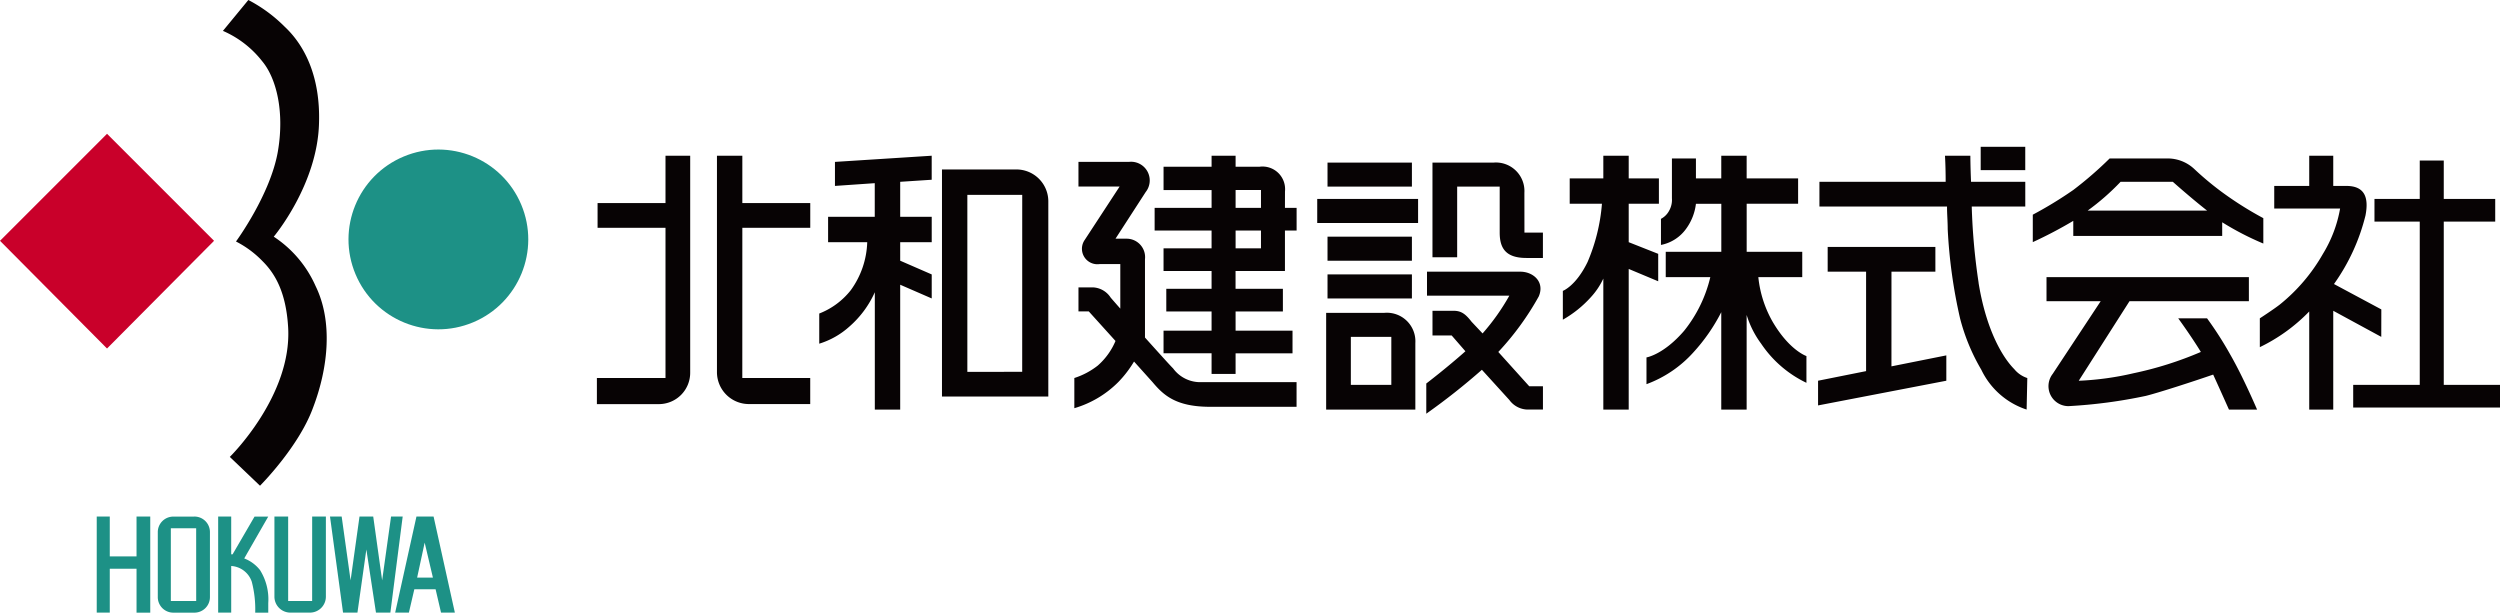 <svg xmlns="http://www.w3.org/2000/svg" width="230" height="56.364" viewBox="0 0 230 56.364"><g transform="translate(115 28.182)"><g transform="translate(-115 -28.182)"><path d="M21.114,96.865H18.652V93.2h-1.2v8.837h1.2V98h2.462v4.04h1.262V93.2H21.114Zm5.3-3.661H24.522a1.428,1.428,0,0,0-1.452,1.452v5.933a1.428,1.428,0,0,0,1.452,1.452h1.893a1.428,1.428,0,0,0,1.452-1.452V94.656A1.428,1.428,0,0,0,26.415,93.2Zm.189,7.764H24.27V94.277H26.6Zm10.667,0H35.063V93.2H33.8v7.385a1.468,1.468,0,0,0,1.452,1.452h1.83a1.468,1.468,0,0,0,1.452-1.452V93.2H37.272Zm-6.249-3.913,2.209-3.85H31.97l-2.02,3.472h-.126V93.2h-1.2v8.837h1.2V97.748A2.126,2.126,0,0,1,31.717,99.2a10.04,10.04,0,0,1,.316,2.84h1.2v-.884a5.064,5.064,0,0,0-.757-3.029A3.362,3.362,0,0,0,31.023,97.054ZM44.53,93.2l-.82,5.87-.82-5.87H41.627l-.82,5.87-.82-5.87H38.913l1.2,8.837h1.325l.82-5.807.884,5.807h1.325L45.6,93.2Zm3.913,0H46.866l-1.957,8.837h1.262l.5-2.146h1.957l.5,2.146H50.4Zm-1.514,5.617.694-3.219.758,3.219Z" transform="translate(-8.553 -45.677)" fill="#1d9186" fill-rule="evenodd"/><path d="M43.636,44.687l-2.778-2.651s5.744-5.618,5.365-11.929c-.19-3.219-1.2-4.923-2.335-6.059a9.217,9.217,0,0,0-2.462-1.83s3.156-4.292,3.85-8.268c.631-3.661-.126-6.753-1.452-8.332a9.238,9.238,0,0,0-3.6-2.777L42.563,0a13.551,13.551,0,0,1,3.346,2.461C47.8,4.229,49.19,7.132,49.065,11.3,48.938,16.979,44.9,21.775,44.9,21.775a10.511,10.511,0,0,1,3.85,4.544c1.578,3.219,1.2,7.448-.253,11.235C47.171,41.153,43.636,44.687,43.636,44.687Z" transform="translate(-19.715)" fill="#070304" fill-rule="evenodd"/><circle cx="8.268" cy="8.268" r="8.268" transform="translate(29.51 17.598) rotate(-22.737)" fill="#1d9186"/><path d="M19.693,33.983,9.846,43.892,0,33.983l9.846-9.846Z" transform="translate(0 -11.829)" fill="#c9002a" fill-rule="evenodd"/><path d="M114,31.664h-6.249v2.272H114V47.759h-6.312v2.4h5.744a2.883,2.883,0,0,0,2.84-2.9V27.308H114Zm7.069,2.272h6.249V31.664h-6.249V27.308h-2.335V47.254a2.937,2.937,0,0,0,2.9,2.9h5.681v-2.4h-6.249Zm17.421-4.418v-2.21l-8.9.568v2.21l3.661-.253v3.093h-4.292v2.335h3.6a7.921,7.921,0,0,1-1.514,4.419,6.868,6.868,0,0,1-2.9,2.146V44.6a7.392,7.392,0,0,0,2.777-1.578,9.156,9.156,0,0,0,2.335-3.156V50.662h2.335V39.175l2.9,1.262V38.228l-2.9-1.263v-1.7h2.9V32.926h-2.9V29.707Zm7.826-.947h-6.88V49.463h9.783V31.475A2.937,2.937,0,0,0,146.314,28.571Zm.5,18.619H141.77V30.907h5.049Zm96.7-12.5h13.7V33.431A26.458,26.458,0,0,0,261,35.388V33.052a31.837,31.837,0,0,1-3.976-2.525,27.93,27.93,0,0,1-2.4-2.02,3.578,3.578,0,0,0-2.525-.947H246.86a34.006,34.006,0,0,1-3.345,2.9,36.755,36.755,0,0,1-3.724,2.272v2.525a39.961,39.961,0,0,0,3.724-1.957Zm1.325-2.335a21.753,21.753,0,0,0,3.03-2.651h4.8s1.7,1.515,3.156,2.651Zm-5.743-5.87h-4.1v2.146h4.1ZM226.789,37.976h4.04V35.7h-9.909v2.272h3.534v9.152l-4.418.884v2.272l11.8-2.272V45.676l-5.049,1.01Zm8.016,1.01a57.662,57.662,0,0,1-.631-7.006H239.1V29.707H234.11c-.063-1.452-.063-2.4-.063-2.4h-2.335s.063.947.063,2.4H220.161v2.272H231.9c0,.694.063,1.389.063,2.083a47.071,47.071,0,0,0,1.136,8.205A18.279,18.279,0,0,0,235.057,47a7.046,7.046,0,0,0,4.166,3.661l.063-2.9a2.58,2.58,0,0,1-1.2-.82C237.014,45.865,235.5,43.341,234.8,38.985Zm-29.476-2.651-2.714-1.073V31.727h2.778V29.392h-2.778V27.308H200.28v2.083h-3.093v2.335h2.966a16.966,16.966,0,0,1-1.325,5.365c-1.073,2.209-2.272,2.651-2.272,2.651v2.651a10.325,10.325,0,0,0,2.588-2.083,6.683,6.683,0,0,0,1.136-1.7V50.662h2.335V37.723l2.714,1.136Zm-34.336-5.744a2.08,2.08,0,0,0-2.335-2.272h-2.209v-1.01h-2.209v1.01h-4.419v2.146h4.419v1.641H159v2.083h5.239v1.641h-4.419v2.083h4.419v1.641h-4.166v2.083h4.166V43.4h-4.419v2.083h4.419V47.38h2.209V45.486h5.238V43.4h-5.238V41.636H170.8V39.553h-4.355V37.912h4.544V34.188h1.073V32.105h-1.073Zm-2.209,5.238h-2.335V34.188h2.335Zm0-3.724h-2.335V30.464h2.335Zm11.361,9.657H174.78v8.9h8.206V44.54A2.626,2.626,0,0,0,180.145,41.762Zm.631,6.628h-3.724V43.972h3.724Zm1.894-20.45h-7.764v2.209h7.764Zm-8.711,5.555h9.279v-2.21h-9.279Zm8.711,1.262h-7.764v2.209h7.764Zm-7.764,5.681h7.764V38.228h-7.764ZM277.6,48.39V33.368h4.734V31.285H277.6V27.751h-2.209v3.534h-4.166v2.083h4.166V48.39h-6.123v2.083h13.507V48.39Zm-5.744-6.943L267.5,39.112a18.484,18.484,0,0,0,2.9-6.312c.316-1.641-.063-2.714-1.767-2.714h-1.2V27.308h-2.21v2.778h-3.219v2.083h6.059a11.916,11.916,0,0,1-1.578,4.166,16.348,16.348,0,0,1-3.976,4.67c-.568.442-1.831,1.263-1.831,1.263v2.651a15.987,15.987,0,0,0,4.545-3.282v9.026h2.21V41.573l4.418,2.4ZM160.7,46.875c-.378-.378-1.452-1.578-2.588-2.84v-7.2a1.7,1.7,0,0,0-1.641-1.894H155.4l2.777-4.292a1.718,1.718,0,0,0-1.515-2.778h-4.67v2.272h3.787l-3.219,4.923a1.423,1.423,0,0,0,1.389,2.209h1.893v4.1c-.5-.568-.883-1.01-.883-1.01a2.051,2.051,0,0,0-1.641-.946h-1.325v2.209h.947L155.4,44.35a6.2,6.2,0,0,1-1.641,2.272,6.924,6.924,0,0,1-2.146,1.136v2.777a9.445,9.445,0,0,0,4.04-2.4,10.109,10.109,0,0,0,1.452-1.893l1.7,1.893c1.01,1.2,2.146,2.272,5.3,2.272h7.953V48.137h-8.71A3.094,3.094,0,0,1,160.7,46.875Zm29.918-1.514a25.741,25.741,0,0,0,3.724-5.113c.568-1.326-.505-2.272-1.7-2.272h-8.584v2.209h7.574a20.091,20.091,0,0,1-2.461,3.472l-1.01-1.073c-.5-.631-.884-1.01-1.641-1.01h-1.957v2.272h1.767l1.262,1.452c-1.7,1.515-3.6,2.966-3.6,2.966v2.778A60.651,60.651,0,0,0,189.108,47l2.525,2.777a2.123,2.123,0,0,0,1.767.884h1.325V48.516h-1.262Zm2.4-14.644a2.626,2.626,0,0,0-2.84-2.777h-5.617v8.71h2.272v-6.5h3.913v4.229c0,1.452.568,2.335,2.461,2.335h1.515V34.378h-1.7Zm22.912,11.992a10.362,10.362,0,0,1-1.389-4.229h4.04V36.145h-5.113V31.727H218.2V29.392h-4.734V27.308h-2.335v2.083H208.8V27.561h-2.209v3.661a2.024,2.024,0,0,1-.252,1.136,1.781,1.781,0,0,1-.757.757v2.4A3.721,3.721,0,0,0,207.917,34a4.875,4.875,0,0,0,.883-2.272h2.335v4.418h-5.113V38.48h4.1a12.436,12.436,0,0,1-2.4,4.923c-1.893,2.209-3.472,2.461-3.472,2.461v2.461a10.84,10.84,0,0,0,4.292-2.9,16.7,16.7,0,0,0,2.588-3.723v8.962h2.335v-8.71A8.7,8.7,0,0,0,214.8,44.6a10.438,10.438,0,0,0,4.166,3.6V45.739S217.447,45.234,215.932,42.709Zm39.891-.442h-2.651s1.2,1.641,2.083,3.093a32.681,32.681,0,0,1-6.186,1.957,26.886,26.886,0,0,1-5.049.694l4.671-7.322h10.982V38.48H241.053v2.209h4.986l-4.418,6.691a1.838,1.838,0,0,0,1.452,2.966A46,46,0,0,0,250.2,49.4c1.263-.315,4.545-1.389,6.186-1.957.694,1.515,1.452,3.219,1.452,3.219h2.587s-1.262-2.967-2.461-5.049A32.51,32.51,0,0,0,255.823,42.268Z" transform="translate(-52.774 -12.981)" fill="#070304" fill-rule="evenodd"/></g></g></svg>